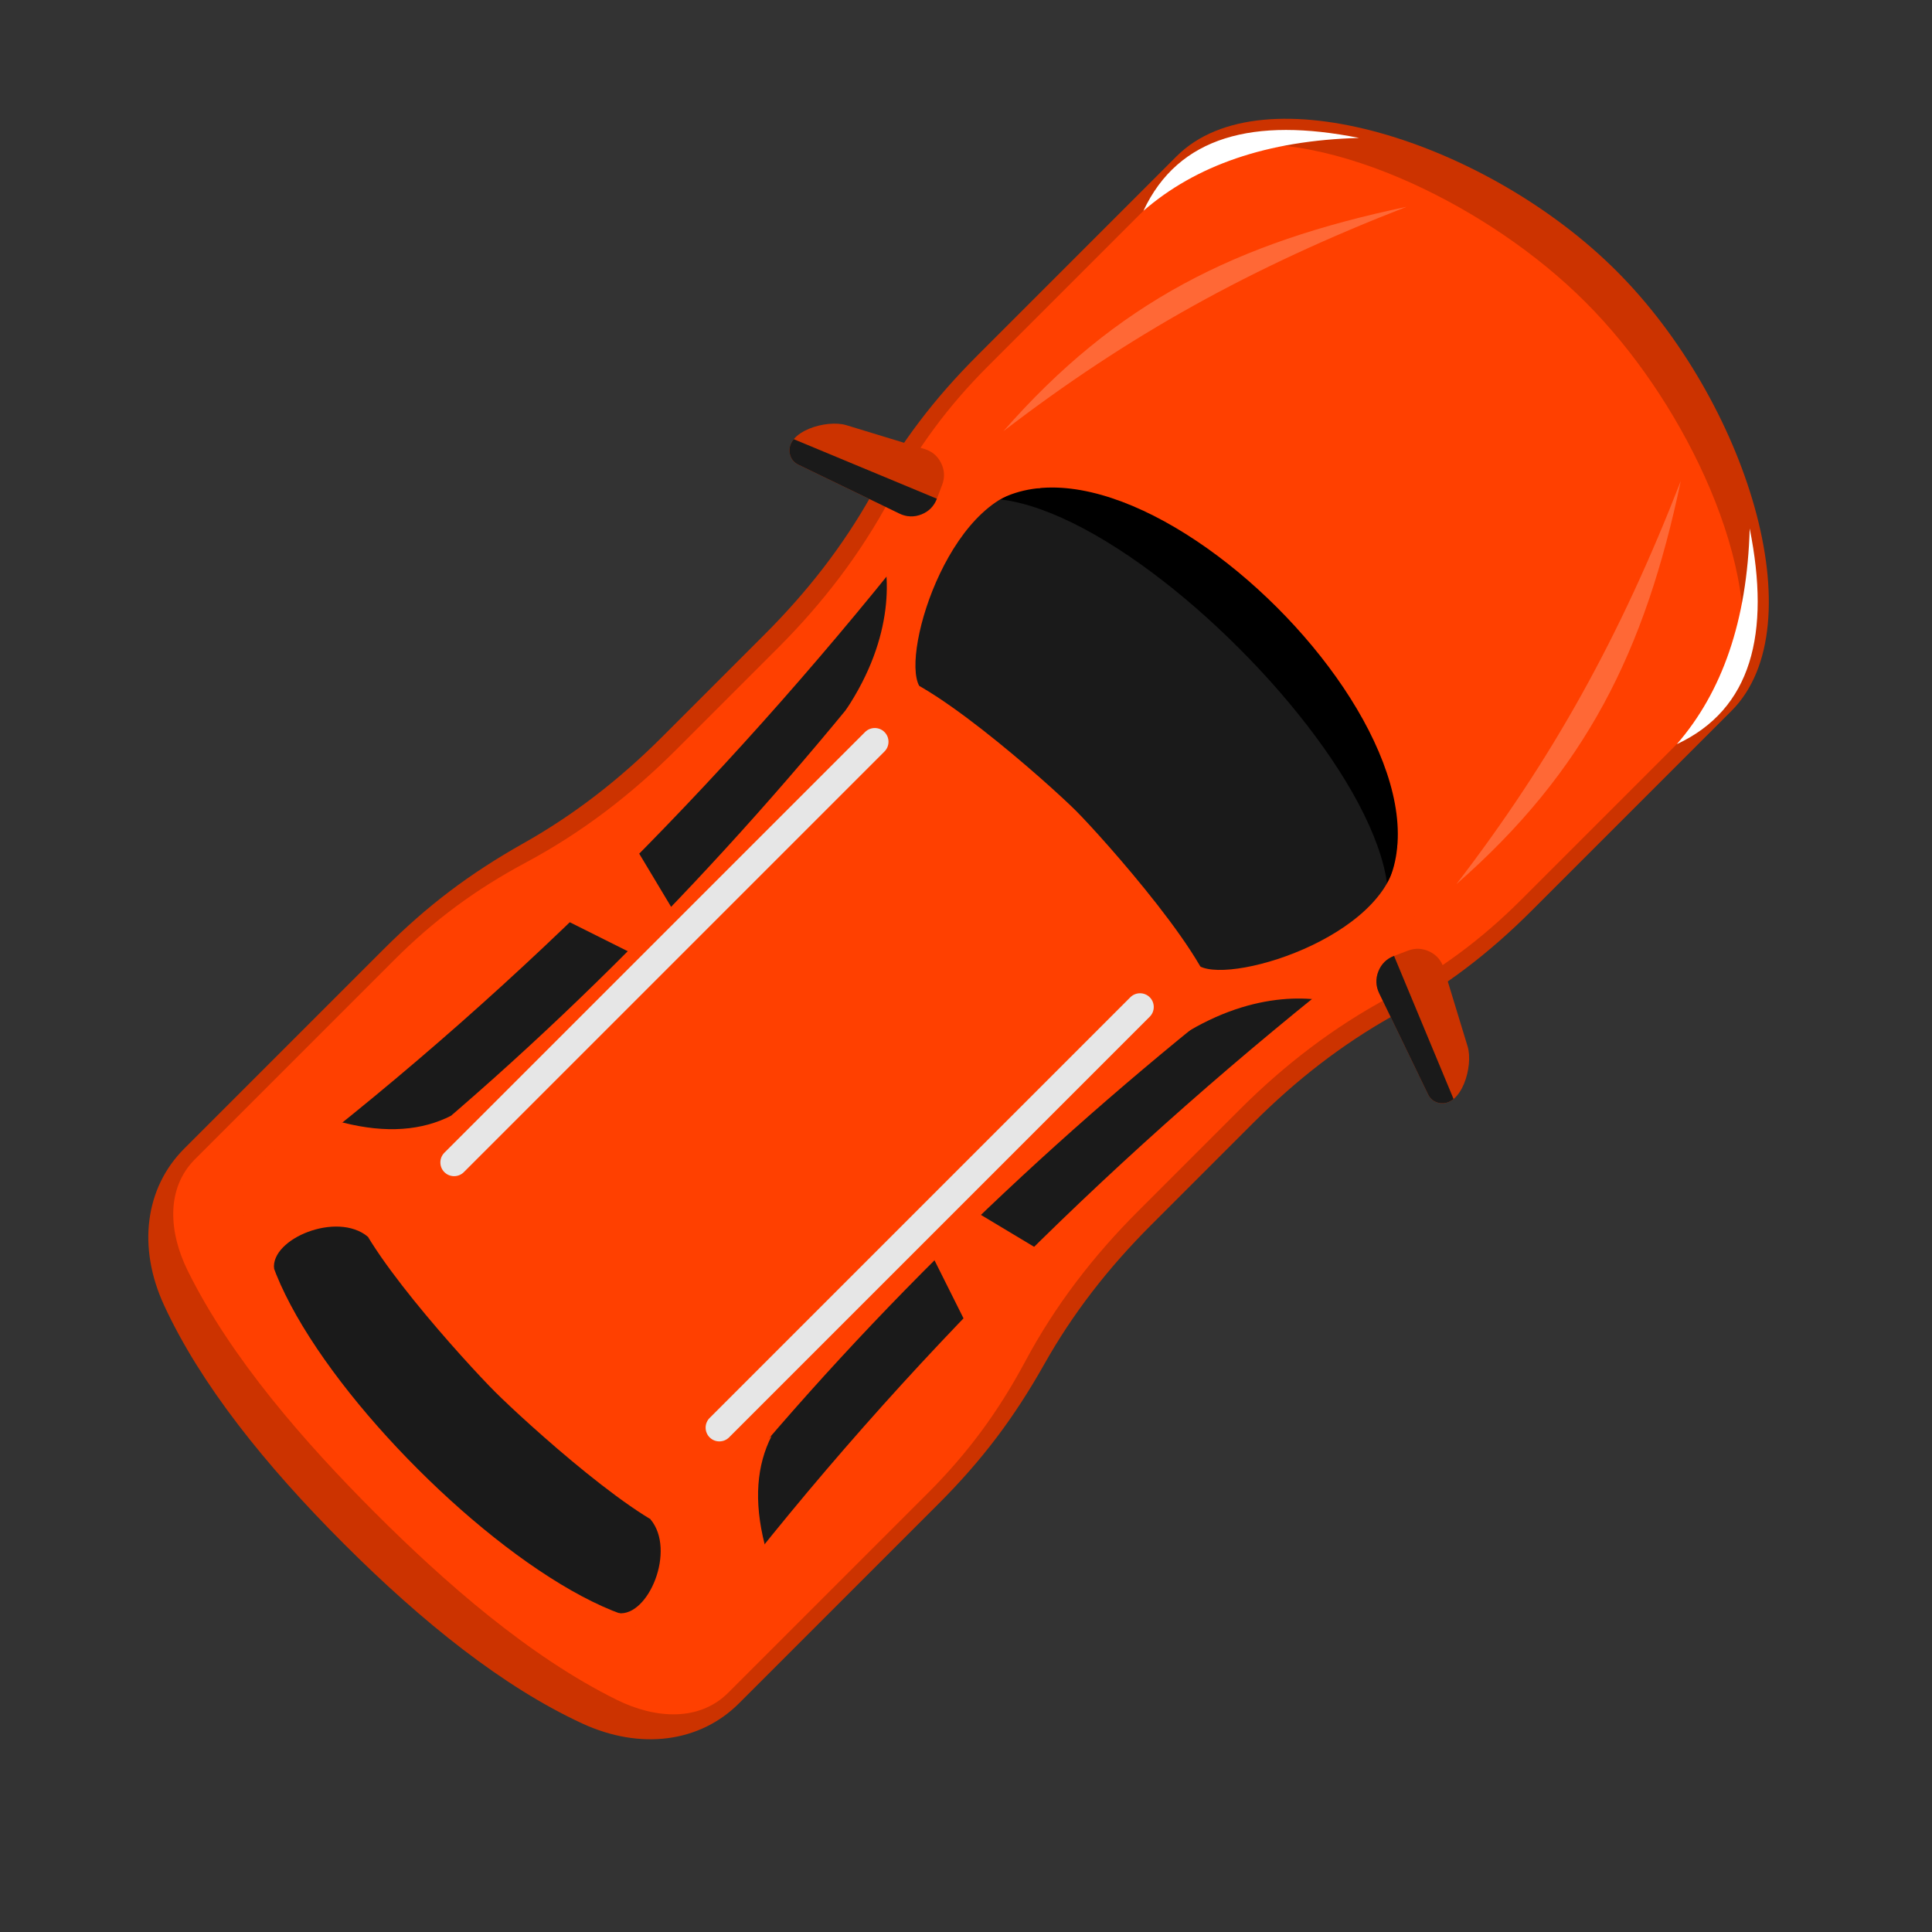 <?xml version="1.0" encoding="UTF-8"?>
<svg version="1.1" viewBox="0 0 800 800" xml:space="preserve" xmlns="http://www.w3.org/2000/svg"><rect x="0" y="0" width="800" height="800" fill="#333333" stroke="none"/><defs><clipPath id="a"><path d="m0 600h600v-600h-600z"/></clipPath></defs><g transform="matrix(1.333 0 0 -1.333 0 800)"><g clip-path="url(#a)" fill-rule="evenodd"><path d="m270.65 446.22c-8.761-15.558-19.636-29.65-33.123-43.137l-31.728-31.727c-13.487-13.488-27.578-24.363-43.136-33.123-16.86-9.494-30.009-19.457-43.554-33.003l-61.864-61.865c-12.209-12.207-14.586-30.693-6.269-48.702 11.323-24.513 31.345-49.573 55.832-74.059 24.487-24.488 49.548-44.508 74.061-55.831 18.009-8.32 36.494-5.94 48.703 6.267l61.861 61.862c13.545 13.545 23.508 26.695 33.004 43.555 8.758 15.558 19.637 29.652 33.125 43.14l31.725 31.724c13.488 13.49 27.58 24.364 43.139 33.126 16.859 9.494 30.011 19.457 43.556 33.004l61.86 61.862c26.605 26.604 4.515 96.448-35.68 136.64-40.197 40.195-110.04 62.285-136.64 35.681l-61.865-61.866c-13.544-13.543-23.509-26.693-33.002-43.553" fill="#c30"/><path d="m276.62 445.45c8.407 15.705 17.837 28.492 30.352 41.007l61.865 61.864c8.81 8.813 26.361 7.625 38.211 5.307 20.713-4.055 42.388-14.431 60.156-26.532 8.992-6.125 17.578-13.074 25.299-20.795 7.721-7.72 14.67-16.305 20.795-25.298 12.101-17.769 22.476-39.443 26.531-60.156 2.318-11.851 3.508-29.401-5.307-38.214l-61.863-61.861c-12.514-12.514-25.301-21.946-41.006-30.354-17.365-9.296-32.705-21.089-46.539-34.924l-31.724-31.724c-13.834-13.833-25.629-29.175-34.926-46.539-8.406-15.706-17.837-28.494-30.351-41.007l-61.865-61.864c-9.106-9.107-22.773-8.091-34.55-2.292-27.329 13.466-53.649 36.611-75.234 58.196-21.584 21.583-44.728 47.902-58.192 75.232-5.803 11.778-6.819 25.443 2.29 34.552l61.865 61.865c12.514 12.514 25.302 21.945 41.006 30.353 17.364 9.295 32.703 21.088 46.536 34.92l31.728 31.726c13.833 13.834 25.627 29.174 34.923 46.538" fill="#ff4000"/><path d="m301.18 437.7c43.328 48.807 170.44-77.869 122.33-122.33-40.778 40.776-81.557 81.555-122.33 122.33"/><path d="m288.24 437.14c-58.879-75.093-124.99-142.22-199.79-199.79-19.688-15.154 6.446-58.696 41.339-93.558 34.861-34.893 78.403-61.025 93.556-41.338 57.572 74.794 124.7 140.91 199.79 199.79 21.806 17.098-3.354 61.702-38.307 96.59-34.887 34.952-79.49 60.113-96.59 38.307" fill="#1a1a1a"/><path d="m272.48 391.58c12.387 1.822 54-35.538 61.776-43.312 7.775-7.774 45.135-49.387 43.312-61.775-60.382-48.309-115.61-102.59-163.56-163.3-13.486 1.178-51.341 35.716-60.227 44.603-8.888 8.888-43.426 46.741-44.605 60.229 60.718 47.947 115 103.18 163.3 163.56" fill="#ff4000"/><path d="m285.54 387.09c-5.823 10.698 10.546 62.014 37.599 61.458-9.346 12.052-36.367 7.368-49.738-16.797 3.163-9.278 4.72-29.152-10.635-52.149 2.068-4.966 14.82-2.485 22.774 7.488" fill="#ff4000"/><path d="m140.13 253.56c-8.949-4.533-19.972-5.606-33.75-2.09-21.714-7.782-45.846-14.342-21.239-45.492-1.156 9.372 19.567 17.987 29.124 10.005 8.622 12.526 17.243 25.051 25.865 37.577" fill="#ff4000"/><path d="m239.66 154.03c-4.533-8.948-5.606-19.97-2.09-33.748-7.781-21.716-14.342-45.847-45.489-21.24 9.37-1.157 17.986 19.568 10.003 29.127 12.525 8.62 25.05 17.24 37.576 25.861" fill="#ff4000"/><path d="m268.72 372.75-130.68-130.68c-1.66-1.66-1.66-4.375 0-6.034l1e-3 -2e-3c1.662-1.659 4.375-1.659 6.035 0l130.68 130.68c1.659 1.661 1.659 4.375-2e-3 6.036-1.659 1.659-4.374 1.659-6.034 0" fill="#e6e6e6"/><path d="m351.12 290.36-130.68-130.68c-1.661-1.66-1.66-4.374 0-6.035 1.659-1.66 4.374-1.66 6.035 0l130.68 130.68c1.659 1.659 1.659 4.376-2e-3 6.036-1.66 1.659-4.375 1.659-6.033 0" fill="#e6e6e6"/><path d="m210.48 315.11-14.486 24.145-23.388-23.39 25.953-12.976z" fill="#ff4000"/><path d="m300.01 225.58 24.144-14.485-23.389-23.389-12.977 25.954z" fill="#ff4000"/><path d="m452.4 325.49c40.196 35.198 58.58 72.287 69.715 125.25-18.805-48.357-39.922-86.463-69.715-125.25m-140.71 140.71c35.199 40.197 72.289 58.582 125.25 69.715-48.355-18.804-86.461-39.922-125.25-69.715" fill="#ff6836"/><path d="m422.19 557.3c-32.595 6.518-56.13 0.621-66.998-22.636 16.207 14.068 38.319 21.846 66.998 22.636" fill="#fff"/><path d="m543.52 435.98c6.519-32.596 0.621-56.132-22.637-66.999 14.068 16.207 21.846 38.32 22.637 66.999" fill="#fff"/><path d="m372.6 300.03c10.701-5.823 62.015 10.546 61.459 37.599 12.052-9.346 7.369-36.368-16.797-49.737-9.278 3.161-29.153 4.719-52.147-10.636-4.969 2.067-2.488 14.82 7.485 22.774" fill="#ff4000"/><path d="m287.22 460.66-24.316 7.415c-6.135 1.87-18.921-1.905-17.565-8.837 0.303-1.545 1.227-2.745 2.644-3.429l31.438-15.199c2.216-1.071 4.529-1.154 6.819-0.244 2.287 0.91 3.911 2.56 4.787 4.862l1.641 4.315c0.866 2.275 0.758 4.556-0.313 6.74-1.07 2.186-2.808 3.666-5.135 4.377" fill="#c30"/><path d="m246.57 463.72c-1.055-1.28-1.568-2.785-1.237-4.48 0.303-1.545 1.227-2.745 2.644-3.429l31.438-15.199c2.216-1.071 4.529-1.154 6.819-0.244 2.287 0.91 3.911 2.56 4.787 4.862z" fill="#1a1a1a"/><path d="m448.48 299.4 7.416-24.315c1.869-6.135-1.907-18.923-8.838-17.566-1.545 0.302-2.744 1.228-3.43 2.645l-15.197 31.436c-1.072 2.216-1.155 4.531-0.244 6.819 0.91 2.287 2.558 3.913 4.861 4.787l4.314 1.642c2.276 0.865 4.557 0.759 6.741-0.311 2.187-1.071 3.666-2.808 4.377-5.137" fill="#c30"/><path d="m451.53 258.76c-1.281-1.054-2.785-1.568-4.48-1.237-1.545 0.302-2.744 1.228-3.43 2.645l-15.197 31.436c-1.072 2.216-1.155 4.531-0.244 6.819 0.91 2.287 2.558 3.913 4.861 4.787z" fill="#1a1a1a"/></g></g></svg>
